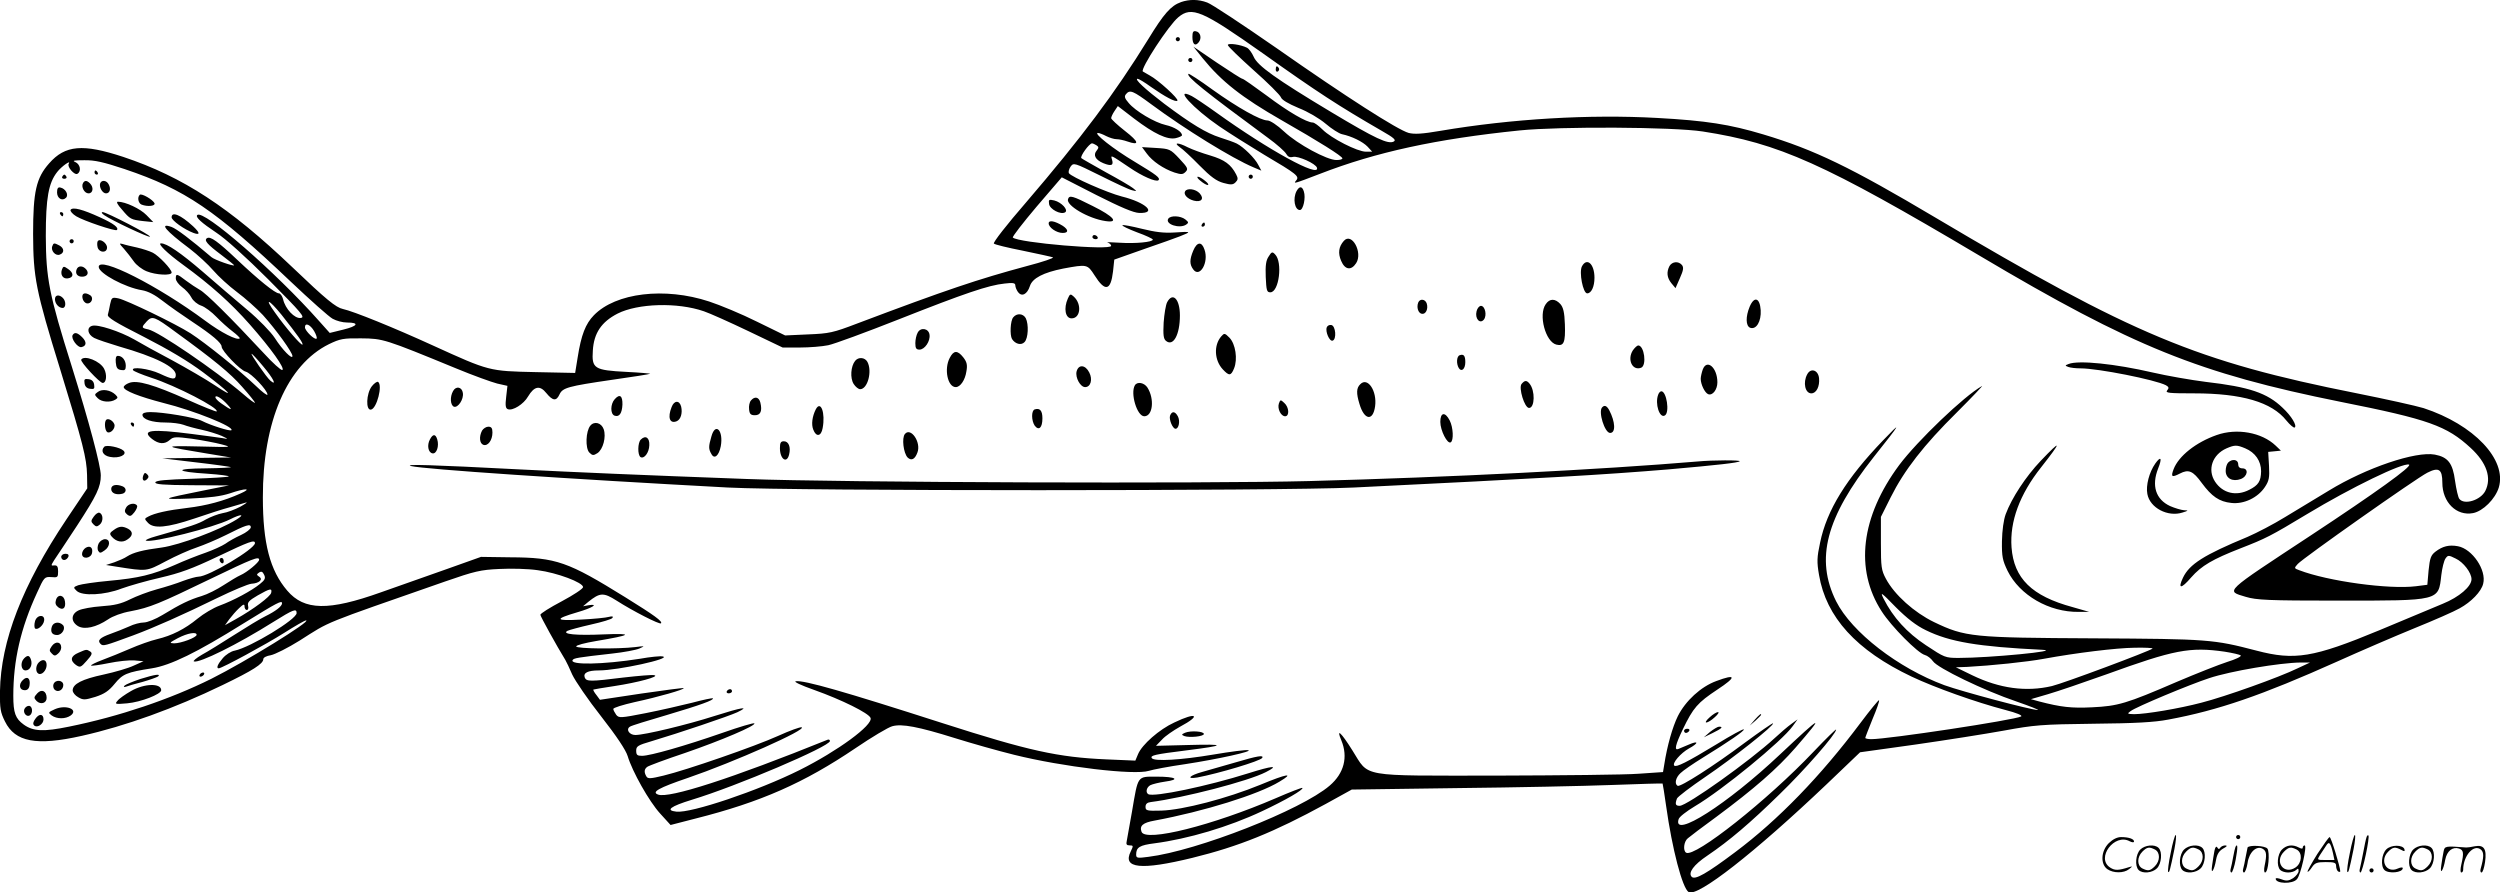 <svg version="1.0" xmlns="http://www.w3.org/2000/svg"
  viewBox="0 0 1200.061 428.399"
 preserveAspectRatio="xMidYMid meet">
<g transform="translate(-0.616,428.822) scale(0.1,-0.1)"
fill="#000000" stroke="none">
<path d="M5675 4278 c-48 -17 -82 -55 -157 -178 -159 -258 -322 -475 -587
-784 -92 -106 -159 -192 -154 -197 5 -5 67 -20 138 -34 72 -15 137 -29 145
-32 8 -3 -48 -22 -125 -42 -234 -63 -386 -114 -815 -276 -115 -44 -134 -48
-235 -52 l-110 -5 -135 66 c-74 37 -178 80 -230 97 -213 70 -448 42 -553 -66
-40 -41 -61 -94 -78 -203 l-12 -74 -191 4 c-222 5 -220 4 -490 127 -188 86
-383 165 -434 176 -33 7 -80 45 -242 200 -302 288 -525 434 -812 530 -194 64
-279 57 -356 -31 -62 -70 -77 -135 -77 -339 1 -209 12 -268 131 -653 109 -355
126 -423 128 -503 l1 -65 -100 -149 c-212 -317 -315 -584 -319 -825 -1 -83 2
-101 24 -145 49 -99 151 -118 369 -69 210 47 445 132 676 244 145 70 195 102
195 124 0 8 16 16 36 19 20 4 82 35 138 70 153 97 95 73 699 284 141 49 170
56 260 60 56 3 139 1 185 -6 92 -12 217 -59 217 -81 0 -8 -46 -38 -102 -68
-57 -30 -103 -59 -103 -65 0 -7 77 -147 120 -217 5 -8 20 -40 33 -70 14 -30
76 -121 139 -201 75 -96 118 -161 127 -190 22 -74 103 -218 156 -276 l50 -55
120 31 c313 79 521 171 768 338 78 53 157 100 176 105 46 13 125 -2 301 -57
80 -25 207 -61 284 -80 233 -58 578 -99 647 -77 19 6 97 21 174 32 157 24 329
62 303 67 -9 3 -85 -7 -168 -21 -154 -26 -284 -34 -295 -17 -8 13 13 18 165
37 191 24 195 31 13 26 l-158 -4 29 30 c15 17 55 44 87 62 103 55 80 72 -28
20 -72 -33 -155 -106 -174 -152 l-13 -31 -140 6 c-231 10 -372 41 -786 174
-473 152 -665 207 -704 201 -12 -2 24 -19 89 -42 132 -47 261 -111 270 -134
13 -34 -158 -159 -340 -250 -200 -100 -522 -208 -592 -200 -54 6 -30 25 74 57
215 65 663 256 663 282 0 6 -6 9 -12 6 -458 -185 -761 -283 -813 -263 -33 12
2 32 143 80 222 76 575 233 546 243 -7 2 -57 -16 -112 -41 -113 -51 -439 -164
-551 -191 -62 -15 -75 -16 -82 -4 -12 20 -11 35 4 46 6 5 89 36 182 67 174 60
343 132 332 142 -3 3 -72 -17 -154 -46 -178 -62 -346 -110 -385 -110 -23 0
-28 4 -28 25 0 21 8 26 73 45 131 39 371 120 412 139 65 31 22 24 -110 -18
-131 -42 -335 -91 -379 -91 -29 0 -47 27 -26 40 7 5 85 29 174 55 165 49 231
73 224 81 -3 2 -47 -7 -99 -21 -52 -13 -152 -36 -223 -50 -122 -24 -129 -24
-142 -8 -7 10 -14 23 -14 28 0 6 46 20 103 33 111 24 241 61 235 67 -2 2 -93
-10 -203 -26 l-199 -30 -17 23 c-10 12 -16 24 -15 26 2 1 48 9 102 17 112 17
219 46 191 52 -9 3 -76 -3 -147 -11 -161 -20 -179 -20 -187 0 -8 22 14 34 68
34 91 0 351 57 307 67 -10 3 -60 -2 -110 -11 -177 -28 -339 -31 -323 -6 6 9
21 12 190 31 55 6 114 17 130 24 29 13 28 13 -20 7 -84 -10 -280 -8 -283 3 -1
6 42 17 95 26 173 29 184 38 37 32 -133 -6 -203 1 -174 17 8 4 59 18 112 30
54 12 101 26 104 32 5 8 -1 9 -17 5 -13 -4 -73 -10 -134 -13 -125 -7 -130 2
-18 35 73 21 106 42 55 34 l-27 -5 25 21 c56 45 73 46 136 6 78 -50 207 -116
213 -109 9 9 -31 38 -171 125 -276 171 -331 191 -553 192 l-140 2 -160 -57
c-88 -31 -232 -82 -320 -113 -252 -90 -368 -88 -450 8 -83 97 -117 227 -117
447 -1 365 117 637 317 736 54 26 69 29 155 28 105 -1 112 -3 455 -144 82 -34
171 -66 198 -73 l49 -11 -6 -53 c-5 -41 -3 -55 8 -59 23 -9 76 24 97 61 30 50
57 55 88 16 31 -38 48 -39 63 -6 15 32 40 39 252 70 99 14 181 27 183 29 2 1
-49 6 -113 9 -156 8 -168 16 -162 103 5 83 41 137 119 177 97 49 287 55 414
11 27 -9 123 -52 213 -95 l165 -79 83 0 c46 0 107 5 136 11 29 6 181 62 338
124 319 126 431 164 508 172 41 5 52 3 52 -9 0 -8 6 -22 13 -32 18 -24 44 -11
57 29 12 38 65 65 160 84 114 21 116 21 150 -32 51 -81 78 -75 89 18 l6 57
150 53 c165 57 205 73 205 78 0 3 -30 2 -68 -1 -50 -3 -90 2 -155 18 -48 12
-90 20 -93 17 -3 -3 28 -18 70 -34 42 -15 76 -31 76 -35 0 -12 -83 -20 -159
-15 -42 3 -68 3 -58 1 9 -3 17 -10 17 -16 0 -23 -448 15 -472 40 -3 4 48 70
114 148 l121 141 166 -85 c117 -59 178 -85 205 -86 89 -3 34 50 -83 79 -67 17
-243 94 -254 112 -3 5 0 19 8 31 15 20 16 20 143 -43 70 -35 138 -67 152 -70
24 -6 25 -6 5 10 -11 9 -69 43 -130 76 -60 34 -114 64 -118 68 -8 8 38 71 51
71 4 0 13 -4 21 -9 12 -8 12 -12 2 -25 -19 -22 -7 -45 31 -61 39 -16 51 -11
42 17 -7 24 -8 24 84 -38 61 -42 128 -71 139 -61 10 11 -7 24 -113 88 -104 62
-200 138 -178 139 7 0 25 -7 40 -15 16 -8 38 -15 50 -15 12 0 35 -5 52 -11 60
-21 56 -2 -11 50 -37 29 -67 57 -67 62 0 5 7 21 16 34 l16 24 78 -60 c96 -73
160 -103 200 -94 17 4 30 10 30 14 0 17 -37 40 -78 49 -53 12 -146 67 -178
106 -19 22 -22 31 -13 42 19 23 33 17 121 -48 162 -120 389 -260 491 -303 l38
-16 -15 28 c-16 32 -70 85 -103 102 -12 6 -48 19 -80 29 -66 21 -137 64 -268
162 -92 70 -146 120 -128 120 5 0 34 -17 64 -39 67 -47 119 -75 127 -66 8 8
-93 100 -133 121 -16 9 -31 18 -33 19 -13 12 124 222 170 260 65 55 116 32
405 -172 264 -188 366 -254 572 -373 58 -33 70 -44 58 -51 -27 -15 -87 13
-299 140 -267 160 -356 224 -374 267 -8 18 -22 38 -32 43 -29 15 -92 24 -92
13 0 -6 56 -60 124 -121 69 -61 127 -119 131 -130 4 -12 34 -30 84 -51 46 -18
100 -50 131 -76 28 -24 64 -47 78 -50 47 -10 100 -36 123 -60 l22 -24 -30 0
c-41 0 -166 64 -208 106 -19 19 -40 34 -47 34 -30 0 -120 53 -221 129 -60 44
-112 81 -117 81 -5 0 -59 35 -122 77 l-113 77 44 -55 c91 -112 187 -188 381
-299 177 -101 290 -172 290 -182 0 -5 -13 -8 -29 -8 -45 0 -186 76 -250 136
-34 32 -68 54 -81 54 -33 0 -142 61 -265 149 -60 44 -112 77 -114 75 -12 -12
77 -83 381 -307 43 -31 82 -66 88 -77 8 -14 17 -19 33 -15 24 6 109 -32 115
-52 15 -51 -233 85 -482 264 -50 36 -104 72 -119 80 -90 46 7 -60 133 -146 47
-32 144 -93 215 -136 156 -92 169 -103 154 -122 -16 -19 -14 -18 114 31 268
104 557 167 957 208 197 20 737 17 880 -5 367 -57 580 -152 1330 -597 736
-437 1052 -564 1733 -701 422 -84 508 -115 623 -221 77 -71 102 -144 70 -207
-23 -44 -100 -68 -124 -38 -6 6 -15 46 -21 87 -11 85 -34 114 -97 126 -92 17
-329 -63 -509 -173 -60 -36 -155 -94 -210 -127 -55 -34 -136 -76 -180 -95
-210 -87 -279 -131 -310 -196 -26 -55 -9 -55 39 1 50 57 104 88 237 140 121
47 145 59 319 164 214 129 460 248 490 238 19 -6 -162 -136 -470 -339 -425
-280 -411 -266 -313 -296 51 -15 103 -18 443 -18 491 0 481 -2 495 122 4 34
13 70 20 80 12 17 15 17 49 0 37 -17 76 -68 76 -99 0 -35 -59 -86 -138 -118
-42 -18 -179 -75 -304 -127 -318 -132 -407 -146 -590 -98 -207 54 -231 56
-780 59 -583 3 -618 6 -768 78 -95 46 -190 131 -231 208 -22 41 -24 57 -24
171 l0 126 47 94 c65 130 159 251 318 408 74 74 128 131 120 126 -86 -48 -310
-263 -397 -379 -184 -248 -215 -501 -84 -703 46 -72 174 -201 207 -209 12 -3
30 -17 39 -30 21 -32 246 -141 400 -193 66 -23 112 -41 103 -41 -32 0 -362 88
-448 119 -222 82 -445 254 -520 403 -101 203 -49 402 181 693 132 166 137 176
45 80 -177 -184 -271 -336 -303 -492 -15 -70 -16 -92 -5 -155 34 -202 179
-362 445 -488 110 -52 308 -123 450 -160 54 -14 83 -26 75 -31 -30 -17 -638
-109 -719 -109 -16 0 -29 3 -29 6 0 3 16 44 35 91 20 47 34 87 31 90 -2 2 -42
-46 -89 -109 -190 -254 -395 -466 -601 -620 -136 -102 -193 -135 -209 -119
-19 19 9 58 75 102 105 71 206 157 346 294 121 117 272 290 272 311 0 4 -49
-44 -109 -107 -220 -232 -570 -509 -611 -484 -16 10 -11 54 8 69 9 8 71 55
137 103 182 135 292 231 380 332 144 166 129 159 -74 -32 -253 -239 -518 -408
-487 -311 3 11 38 38 78 62 132 78 419 313 470 385 l23 32 -30 -22 c-17 -12
-52 -42 -80 -68 -117 -108 -421 -325 -456 -325 -20 0 -23 8 -13 35 4 9 66 56
138 105 130 88 332 248 323 256 -2 2 -63 -40 -135 -93 -150 -112 -311 -215
-323 -207 -16 10 -9 40 14 61 12 12 60 45 107 74 125 77 202 130 197 136 -3 3
-62 -29 -130 -71 -145 -88 -194 -112 -204 -103 -11 12 31 60 70 82 48 26 48
40 0 19 -21 -9 -44 -18 -50 -21 -21 -9 -15 19 21 94 50 104 71 128 166 191 93
61 91 77 -5 41 -74 -27 -148 -95 -185 -169 -25 -51 -51 -141 -65 -232 l-6 -36
-117 -8 c-64 -5 -371 -8 -682 -9 -666 0 -609 -10 -692 121 -55 88 -79 109 -53
48 33 -80 13 -158 -56 -217 -136 -117 -636 -313 -871 -342 -52 -7 -58 -6 -58
11 0 35 17 45 88 54 161 21 357 79 516 154 113 53 201 104 194 112 -3 2 -60
-20 -129 -50 -302 -130 -624 -211 -643 -161 -11 29 6 44 62 54 237 44 498 125
600 187 74 44 38 39 -92 -15 -158 -65 -372 -121 -475 -124 -70 -2 -76 0 -76
18 0 14 8 21 25 23 157 20 468 100 553 144 67 34 32 31 -85 -6 -193 -61 -454
-116 -480 -100 -14 9 -8 33 10 43 10 5 42 13 70 17 76 10 53 24 -39 24 -95 0
-89 8 -119 -168 -11 -64 -23 -127 -25 -140 -4 -17 -1 -22 14 -22 18 0 18 -2 5
-29 -41 -82 49 -91 295 -31 224 55 392 123 641 259 l125 69 505 7 c278 3 613
10 744 15 132 5 241 8 243 7 1 -2 9 -50 17 -108 29 -207 78 -394 108 -413 42
-26 316 188 663 518 l160 153 265 37 c146 21 337 51 425 67 147 27 181 30 430
33 201 2 293 7 360 20 238 44 450 117 809 278 111 50 278 122 371 160 94 38
192 81 218 96 55 30 104 80 113 118 17 65 -52 167 -121 180 -43 8 -74 0 -108
-26 -22 -17 -27 -31 -33 -90 l-6 -69 -55 -7 c-129 -16 -422 24 -560 77 -25 9
-25 10 -7 30 25 28 570 412 622 438 55 28 72 17 72 -48 0 -94 68 -161 147
-146 48 9 107 68 124 123 40 134 -120 302 -361 381 -36 11 -180 43 -320 71
-770 153 -1075 281 -2024 844 -406 241 -579 325 -826 399 -160 48 -273 66
-510 79 -323 18 -698 -4 -1040 -62 -87 -15 -124 -17 -152 -10 -53 15 -300 173
-634 407 -163 113 -312 212 -333 219 -43 16 -85 16 -126 2z m-5069 -802 c288
-97 434 -196 795 -539 94 -89 185 -170 202 -179 18 -10 48 -18 69 -18 61 0 52
-17 -18 -34 l-65 -16 -51 57 c-209 236 -556 538 -585 509 -10 -10 20 -37 92
-85 42 -27 142 -117 250 -225 161 -162 177 -181 155 -184 -29 -5 -75 44 -85
90 -4 15 -13 28 -20 28 -18 0 -95 62 -201 162 -93 88 -128 113 -144 103 -16
-10 1 -30 68 -80 34 -26 62 -48 62 -50 0 -7 -95 26 -109 39 -101 86 -167 136
-192 145 -61 21 -28 -18 87 -104 39 -30 90 -77 114 -105 24 -28 75 -75 114
-104 39 -29 95 -79 124 -110 63 -70 142 -179 142 -197 0 -19 -48 29 -85 87
-19 29 -76 88 -132 135 -55 46 -151 128 -214 183 -107 92 -172 136 -200 136
-19 0 29 -47 106 -103 132 -96 230 -184 320 -286 103 -117 172 -214 156 -219
-6 -2 -46 34 -88 80 -161 173 -279 290 -308 305 -16 9 -46 29 -66 44 -44 34
-49 35 -49 10 0 -11 14 -29 30 -41 17 -12 37 -34 45 -50 8 -16 29 -33 47 -39
18 -6 51 -31 73 -54 22 -23 58 -55 78 -70 21 -16 36 -31 34 -33 -12 -12 -90
28 -165 84 -228 169 -512 313 -512 259 0 -31 127 -99 208 -112 29 -5 62 -22
100 -52 31 -24 95 -69 142 -100 95 -63 140 -101 140 -119 0 -20 90 -114 116
-120 26 -7 104 -89 104 -110 0 -7 -26 13 -57 43 -74 71 -242 206 -312 251 -72
46 -308 160 -347 168 -30 6 -32 4 -39 -27 -3 -19 -9 -42 -11 -51 -4 -13 33
-36 173 -107 119 -61 213 -117 284 -170 129 -97 162 -133 56 -62 -42 28 -135
82 -205 120 -70 37 -152 82 -182 100 -67 38 -176 74 -202 65 -27 -8 -22 -41
10 -58 16 -8 70 -26 120 -41 175 -50 272 -99 272 -136 0 -25 -14 -24 -78 6
-52 24 -139 35 -127 16 3 -5 42 -21 87 -36 118 -38 329 -147 314 -162 -2 -2
-66 23 -141 57 -162 72 -241 95 -279 80 -14 -5 -26 -14 -26 -20 0 -17 75 -46
190 -76 149 -37 342 -115 327 -131 -7 -6 -99 23 -142 45 -31 16 -185 42 -247
42 -25 0 -38 -5 -38 -13 0 -22 46 -37 110 -37 32 0 71 -5 87 -11 15 -6 55 -17
88 -24 33 -7 76 -21 95 -29 34 -16 34 -17 5 -11 -16 2 -83 12 -148 20 -195 25
-245 19 -191 -24 32 -25 61 -27 86 -4 17 15 28 15 106 5 48 -7 112 -19 142
-27 53 -14 49 -14 -110 -10 -177 4 -174 1 40 -34 l115 -19 -165 -2 -165 -2
159 -19 c88 -10 164 -21 170 -23 6 -2 -47 -5 -119 -6 -155 -1 -151 -16 9 -26
58 -4 104 -10 100 -13 -3 -3 -83 -8 -176 -11 -125 -4 -173 -8 -176 -17 -3 -10
37 -13 175 -14 l178 -1 -120 -24 c-209 -42 -212 -44 -67 -39 96 4 149 11 192
25 76 26 109 25 50 -1 -80 -36 -163 -58 -255 -69 -94 -11 -157 -25 -188 -42
-18 -9 -18 -11 -1 -29 27 -30 92 -24 223 20 64 22 142 47 173 55 32 9 65 19
75 22 10 3 -2 -6 -27 -20 -25 -13 -63 -28 -85 -31 -22 -4 -58 -18 -80 -30 -37
-22 -71 -33 -240 -81 -33 -9 -55 -19 -48 -21 32 -11 326 63 403 102 53 27 75
26 31 -1 -82 -51 -273 -122 -358 -134 -93 -12 -137 -24 -167 -43 -11 -8 -39
-20 -61 -28 l-40 -13 50 -8 c147 -23 143 -24 237 26 47 25 114 55 148 66 35
12 97 38 139 59 99 50 121 57 121 38 0 -8 -21 -25 -47 -37 -27 -12 -60 -31
-75 -42 -15 -10 -58 -30 -95 -43 -38 -13 -104 -39 -148 -59 -107 -47 -173 -63
-316 -76 -67 -6 -132 -16 -147 -21 -24 -9 -25 -11 -8 -27 26 -26 134 -21 216
11 36 13 119 37 185 52 95 22 153 43 275 101 153 73 180 83 180 65 0 -28 -223
-161 -271 -161 -10 0 -43 -9 -73 -20 -30 -12 -87 -30 -128 -41 -40 -11 -98
-33 -128 -48 -42 -21 -75 -29 -137 -33 -44 -3 -94 -12 -110 -20 -36 -17 -38
-53 -3 -75 32 -19 88 -6 145 32 21 15 67 32 108 39 93 18 135 35 385 156 203
98 232 109 232 91 0 -12 -59 -61 -90 -74 -14 -6 -50 -28 -81 -48 -30 -20 -78
-44 -105 -52 -57 -17 -101 -38 -188 -91 -33 -20 -73 -36 -90 -36 -16 0 -48 -8
-70 -19 -23 -10 -62 -26 -88 -35 -53 -19 -66 -32 -49 -49 12 -12 20 -9 156 41
102 38 235 97 405 180 74 36 148 67 163 68 37 2 58 21 37 34 -13 9 -13 11 0
20 11 7 17 4 24 -11 8 -16 4 -25 -20 -44 -39 -32 -126 -79 -194 -104 -30 -11
-77 -39 -105 -62 -62 -51 -124 -82 -195 -99 -30 -7 -89 -28 -130 -46 -41 -18
-101 -42 -133 -54 -32 -12 -56 -24 -54 -27 3 -2 41 3 85 12 43 9 99 15 123 13
l44 -4 -47 -21 c-25 -12 -90 -31 -145 -43 -103 -22 -148 -45 -148 -76 0 -10
12 -25 27 -33 24 -14 32 -13 82 2 43 14 64 28 92 62 39 48 58 56 179 75 89 14
215 75 439 215 167 103 186 113 186 97 0 -14 -31 -38 -80 -62 -25 -12 -92 -53
-150 -90 -58 -37 -127 -80 -155 -95 -27 -16 -44 -30 -38 -32 26 -9 210 82 380
189 98 61 113 67 113 43 0 -30 -221 -164 -297 -180 -18 -3 -44 -20 -58 -37
-24 -28 -32 -48 -19 -48 15 0 229 116 314 170 52 33 99 60 105 60 31 0 -290
-198 -454 -280 -197 -98 -442 -181 -684 -230 -122 -25 -171 -23 -217 10 -40
29 -50 56 -50 138 0 170 35 324 114 495 34 75 36 77 68 75 31 -3 33 -1 33 27
0 23 -4 30 -18 29 -17 -2 -17 -1 -1 25 10 14 59 89 110 166 95 146 114 186
114 241 0 46 -57 259 -139 522 -110 349 -124 424 -125 627 0 183 13 255 55
308 20 26 68 60 55 39 -9 -14 28 -57 42 -48 20 12 13 46 -10 56 -17 7 -7 9 42
9 51 1 93 -9 196 -43z m751 -698 c79 -100 106 -138 101 -144 -6 -5 -80 80
-132 154 -53 73 -30 65 31 -10z m-506 -85 c182 -132 261 -197 317 -261 34 -38
62 -73 62 -77 0 -4 -26 15 -57 42 -135 115 -407 300 -455 310 -34 7 -34 10 -7
39 26 27 36 24 140 -53z m663 6 c10 -17 15 -33 12 -36 -8 -9 -56 37 -56 54 0
24 25 14 44 -18z m-244 -170 c49 -58 67 -96 34 -68 -18 15 -97 129 -90 129 3
0 28 -27 56 -61z m-170 -185 c26 -28 16 -26 -32 8 -16 11 -28 24 -28 29 0 14
31 -4 60 -37z m208 -901 c-3 -18 -86 -80 -170 -127 l-52 -29 21 29 c12 16 33
40 47 53 21 20 26 21 26 8 0 -9 5 -17 11 -17 6 0 9 9 6 20 -4 17 5 26 46 50
60 34 70 36 65 13z m7943 -180 c114 -56 249 -79 559 -94 98 -5 -253 -39 -402
-39 -64 0 -68 2 -157 61 -92 61 -157 133 -203 223 -18 36 -12 32 58 -40 55
-55 99 -89 145 -111z m-8301 -22 c0 -13 -75 -41 -108 -41 -25 1 -23 3 18 25
46 24 90 32 90 16z m9389 -66 c-13 -12 -428 -167 -483 -180 -123 -29 -251 -12
-383 52 l-78 38 55 2 c113 6 288 24 368 39 153 28 346 52 436 53 49 1 87 -1
85 -4z m346 -15 c38 -6 73 -14 77 -18 5 -5 -25 -19 -64 -31 -40 -13 -149 -56
-243 -96 -243 -105 -282 -116 -406 -122 -100 -5 -150 1 -254 28 l-40 11 82 24
c45 13 171 56 280 95 325 118 401 133 568 109z m350 -80 c-88 -43 -348 -136
-462 -165 -106 -28 -267 -55 -323 -55 -33 1 -34 2 -16 15 26 20 285 128 377
158 102 34 340 74 439 75 l45 0 -60 -28z M460 3460 c0 -5 5 -10 11 -10 5 0 7
5 4 10 -3 6 -8 10 -11 10 -2 0 -4 -4 -4 -10z M305 3440 c-3 -5 1 -10 10 -10 9
0 13 5 10 10 -3 6 -8 10 -10 10 -2 0 -7 -4 -10 -10z M405 3410 c-11 -18 6 -50
26 -50 22 0 26 29 7 48 -15 15 -25 15 -33 2z M487 3408 c-6 -18 11 -48 28 -48
18 0 25 21 13 43 -10 20 -34 23 -41 5z M280 3365 c0 -29 25 -44 43 -26 14 14
-2 44 -27 49 -11 3 -16 -4 -16 -23z M677 3353 c-13 -12 -7 -41 9 -47 28 -11
66 -7 62 6 -6 17 -63 50 -71 41z M591 3283 c40 -48 44 -49 102 -56 l49 -5 -33
34 c-29 30 -101 64 -137 64 -9 0 -2 -14 19 -37z M345 3281 c-3 -6 9 -20 27
-31 36 -22 188 -73 195 -66 11 11 -15 31 -81 61 -83 38 -131 51 -141 36z M295
3260 c3 -5 8 -10 11 -10 2 0 4 5 4 10 0 6 -5 10 -11 10 -5 0 -7 -4 -4 -10z
M507 3255 c36 -25 213 -108 219 -103 6 7 -209 118 -227 118 -8 0 -4 -7 8 -15z
M830 3245 c0 -15 60 -58 105 -75 33 -12 32 0 -2 32 -60 55 -103 73 -103 43z
M340 3130 c0 -5 5 -10 10 -10 6 0 10 5 10 10 0 6 -4 10 -10 10 -5 0 -10 -4
-10 -10z M475 3130 c-3 -6 -3 -19 0 -30 8 -26 45 -27 45 0 0 22 -35 46 -45 30z
M257 3106 c-8 -21 16 -48 36 -40 23 8 22 31 -2 44 -25 13 -28 13 -34 -4z M601
3094 c14 -16 35 -43 47 -60 12 -18 40 -39 62 -48 44 -18 120 -22 120 -6 0 16
-61 80 -90 95 -16 8 -50 19 -76 25 -27 6 -58 13 -69 17 -18 5 -17 2 6 -23z
M304 2996 c-10 -26 4 -48 28 -44 29 4 29 26 1 45 -20 14 -23 14 -29 -1z M374
2995 c-8 -20 4 -35 26 -35 25 0 35 17 20 35 -16 19 -39 19 -46 0z M402 2858
c2 -13 11 -24 21 -26 22 -4 35 27 16 39 -25 16 -41 10 -37 -13z M270 2852 c0
-21 18 -42 37 -42 16 0 17 32 1 48 -18 18 -38 15 -38 -6z M355 2680 c-10 -16
24 -62 42 -58 25 5 26 25 4 47 -23 23 -37 26 -46 11z M562 2548 c2 -25 8 -34
26 -36 17 -3 22 1 22 20 0 27 -17 48 -38 48 -9 0 -12 -10 -10 -32z M396 2562
c-6 -10 89 -112 103 -112 18 0 22 39 7 68 -19 37 -95 67 -110 44z M412 2448
c2 -15 11 -24 26 -26 20 -3 23 0 20 20 -2 15 -11 24 -26 26 -20 3 -23 0 -20
-20z M476 2407 c-17 -12 -17 -14 -1 -30 18 -19 61 -22 85 -7 13 8 13 11 0 24
-23 22 -63 29 -84 13z M516 2273 c-10 -10 -7 -51 5 -59 16 -9 41 19 34 38 -7
18 -30 30 -39 21z M635 2250 c3 -5 8 -10 11 -10 2 0 4 5 4 10 0 6 -5 10 -11
10 -5 0 -7 -4 -4 -10z M507 2144 c-19 -19 -6 -43 27 -49 44 -9 85 11 65 30
-17 16 -81 29 -92 19z M694 2006 c-8 -22 3 -33 18 -18 9 9 9 15 0 24 -9 9 -13
7 -18 -6z M540 1941 c0 -20 23 -30 53 -23 21 5 22 28 1 36 -31 12 -54 6 -54
-13z M611 1851 c-8 -14 -7 -22 5 -32 14 -11 19 -10 35 10 10 13 16 27 13 32
-9 16 -43 10 -53 -10z M456 1808 c-14 -19 -14 -24 -1 -37 12 -12 17 -12 30 -1
18 15 17 51 -2 57 -6 2 -18 -6 -27 -19z M552 1744 c-19 -13 -21 -18 -10 -31
21 -25 51 -32 75 -15 28 18 29 38 4 52 -27 14 -43 13 -69 -6z M480 1680 c-6
-12 -7 -27 -3 -35 8 -13 11 -13 31 1 28 19 29 54 2 54 -10 0 -24 -9 -30 -20z
M418 1659 c-10 -6 -18 -19 -18 -30 0 -27 43 -22 48 5 5 25 -9 37 -30 25z M300
1615 c0 -8 6 -15 14 -15 8 0 16 7 20 15 4 10 -1 15 -14 15 -11 0 -20 -7 -20
-15z M1060 1601 c0 -6 5 -13 10 -16 6 -3 10 1 10 9 0 9 -4 16 -10 16 -5 0 -10
-4 -10 -9z M275 1409 c-5 -16 -2 -26 11 -36 22 -16 37 -4 32 28 -4 32 -34 37
-43 8z M174 1305 c-4 -14 -3 -29 0 -33 11 -11 41 14 44 37 5 32 -36 29 -44 -4z
M255 1280 c-8 -25 1 -40 25 -40 25 0 43 33 28 48 -18 18 -46 14 -53 -8z M255
1187 c-13 -19 -13 -23 0 -36 11 -12 17 -12 29 -1 9 7 16 20 16 30 0 28 -27 32
-45 7z M383 1155 c-38 -16 -42 -37 -12 -59 20 -13 23 -12 52 21 25 28 28 36
16 44 -18 11 -17 11 -56 -6z M122 1128 c-20 -20 -15 -58 7 -58 22 0 35 28 25
54 -7 19 -16 20 -32 4z M192 1108 c-15 -15 -16 -45 -2 -53 16 -10 40 15 40 41
0 26 -19 31 -38 12z M965 1050 c-3 -5 -2 -10 4 -10 5 0 13 5 16 10 3 6 2 10
-4 10 -5 0 -13 -4 -16 -10z M680 1029 c-36 -12 -69 -26 -75 -31 -7 -8 -5 -9 6
-6 8 3 44 14 80 23 35 10 68 22 74 26 15 14 -14 10 -85 -12z M116 1024 c-22
-21 -17 -49 9 -49 13 0 21 8 23 24 5 33 -11 46 -32 25z M263 1004 c-3 -8 -1
-20 5 -26 16 -16 42 -2 42 22 0 24 -38 28 -47 4z M635 971 c-28 -16 -58 -37
-65 -47 -14 -16 -11 -17 46 -12 67 6 164 44 164 63 0 35 -81 33 -145 -4z M185
960 c-17 -19 -17 -22 -3 -37 20 -19 48 -10 48 15 0 33 -24 45 -45 22z M123
884 c-7 -18 11 -39 26 -30 17 11 13 46 -4 46 -9 0 -18 -7 -22 -16z M270 884
c-33 -15 -34 -16 -16 -30 25 -18 67 -18 92 0 38 29 -23 53 -76 30z M176 838
c-11 -15 -13 -25 -6 -32 14 -14 45 6 45 29 0 27 -21 29 -39 3z M5730 4111 c0
-35 13 -47 30 -26 16 19 9 49 -13 53 -13 3 -17 -3 -17 -27z M5650 4100 c0 -5
5 -10 10 -10 6 0 10 5 10 10 0 6 -4 10 -10 10 -5 0 -10 -4 -10 -10z M5710
4000 c0 -5 5 -10 10 -10 6 0 10 5 10 10 0 6 -4 10 -10 10 -5 0 -10 -4 -10 -10z
M6130 3954 c0 -8 5 -12 10 -9 6 4 8 11 5 16 -9 14 -15 11 -15 -7z M5669 3582
c14 -9 57 -49 95 -88 54 -55 82 -75 115 -84 36 -10 46 -9 58 3 12 12 13 19 3
38 -25 48 -55 70 -125 91 -38 11 -87 29 -107 39 -46 24 -71 24 -39 1z M5511
3551 c27 -37 80 -73 133 -91 32 -10 40 -10 53 3 14 14 11 20 -29 63 -44 47
-48 48 -113 52 l-67 4 23 -31z M6000 3440 c0 -5 5 -10 10 -10 6 0 10 5 10 10
0 6 -4 10 -10 10 -5 0 -10 -4 -10 -10z M5769 3420 c13 -11 28 -20 35 -20 6 1
0 10 -13 20 -13 11 -28 20 -35 20 -6 -1 0 -10 13 -20z M6230 3371 c-19 -36 -9
-91 16 -91 16 0 29 59 19 89 -8 26 -21 27 -35 2z M5695 3370 c-9 -15 11 -37
42 -45 36 -9 51 9 28 35 -19 21 -60 27 -70 10z M5133 3333 c-12 -30 97 -94
180 -106 66 -10 40 22 -61 72 -99 50 -112 53 -119 34z M5042 3309 c3 -25 56
-53 77 -40 17 11 -17 48 -52 57 -26 6 -28 4 -25 -17z M5614 3238 c-16 -26 54
-49 86 -28 13 9 12 12 -4 25 -23 18 -72 20 -82 3z M5040 3216 c0 -20 38 -46
67 -46 29 0 29 15 1 34 -39 24 -68 29 -68 12z M5775 3210 c-3 -5 -1 -10 4 -10
6 0 11 5 11 10 0 6 -2 10 -4 10 -3 0 -8 -4 -11 -10z M5250 3150 c0 -5 7 -10
16 -10 8 0 12 5 9 10 -3 6 -10 10 -16 10 -5 0 -9 -4 -9 -10z M6457 3132 c-25
-28 -29 -59 -13 -96 18 -43 48 -48 72 -11 33 51 -21 150 -59 107z M5734 3085
c-18 -43 -18 -66 0 -90 31 -43 76 34 54 95 -13 40 -36 38 -54 -5z M6096 3057
c-13 -19 -16 -43 -14 -98 3 -65 5 -74 22 -74 42 0 60 145 23 182 -13 14 -17
13 -31 -10z M7600 3010 c-15 -28 5 -130 25 -130 20 0 35 32 35 75 0 66 -36 99
-60 55z M8020 3011 c-15 -29 -12 -56 9 -82 l20 -24 21 48 c17 38 19 51 10 63
-17 20 -47 17 -60 -5z M5132 2855 c-21 -47 -12 -95 18 -95 43 0 50 68 11 104
-16 15 -19 14 -29 -9z M5609 2838 c-7 -13 -14 -57 -17 -98 -3 -59 -1 -78 11
-88 35 -29 67 29 67 122 0 78 -34 114 -61 64z M6814 2836 c-9 -23 0 -51 17
-54 19 -4 32 23 24 49 -7 22 -33 25 -41 5z M7426 2828 c-36 -51 -1 -181 51
-194 36 -9 44 10 41 97 -2 59 -8 82 -22 98 -25 27 -51 27 -70 -1z M8405 2816
c-20 -48 -19 -92 2 -101 30 -11 54 31 51 84 -4 60 -31 69 -53 17z M7094 2794
c-9 -35 16 -63 35 -40 16 20 6 66 -14 66 -8 0 -18 -12 -21 -26z M4870 2765
c-14 -16 -17 -85 -6 -104 15 -24 44 -32 60 -15 18 18 21 85 6 115 -13 23 -43
25 -60 4z M6375 2717 c-8 -20 13 -69 28 -64 20 6 15 71 -6 75 -9 2 -19 -3 -22
-11z M4411 2691 c-6 -11 -11 -33 -11 -50 0 -24 4 -31 20 -31 25 0 53 41 48 72
-4 30 -43 37 -57 9z M5868 2673 c-36 -42 -33 -114 8 -158 30 -32 39 -32 54 5
18 44 7 117 -22 147 -23 23 -25 23 -40 6z M7844 2606 c-28 -44 -2 -99 40 -83
28 11 15 107 -14 107 -5 0 -17 -11 -26 -24z M4565 2570 c-28 -53 -10 -140 29
-140 22 0 45 34 51 75 6 32 2 46 -15 68 -28 35 -46 34 -65 -3z M7013 2583
c-15 -5 -17 -41 -4 -62 13 -20 31 -4 31 29 0 31 -8 40 -27 33z M4111 2556
c-21 -26 -25 -83 -7 -111 9 -14 23 -25 31 -25 36 0 59 86 35 131 -12 22 -43
25 -59 5z M9936 2541 c-18 -7 -18 -8 -2 -14 10 -4 36 -7 59 -7 85 0 360 -55
410 -81 14 -8 16 -13 6 -25 -10 -12 8 -14 130 -14 228 0 372 -42 442 -130 17
-21 36 -37 40 -34 13 8 -15 55 -58 95 -74 71 -160 100 -368 124 -71 9 -186 29
-255 45 -181 42 -356 60 -404 41z M8180 2515 c-5 -14 -10 -35 -10 -45 0 -27
20 -68 36 -74 21 -8 44 22 44 57 0 70 -50 114 -70 62z M5174 2505 c-7 -29 18
-75 41 -75 27 0 37 37 20 70 -19 38 -52 40 -61 5z M8681 2491 c-21 -39 -10
-91 20 -91 24 0 41 33 37 73 -4 39 -40 51 -57 18z M1791 2434 c-27 -35 -30
-117 -4 -112 28 5 57 118 34 133 -5 3 -19 -7 -30 -21z M6536 2444 c-19 -18
-20 -43 -4 -95 23 -78 65 -84 75 -11 10 74 -36 142 -71 106z M7310 2445 c-15
-18 14 -115 36 -115 28 0 30 84 2 117 -14 17 -23 16 -38 -2z M5454 2439 c-23
-38 10 -149 45 -149 41 0 50 83 15 138 -15 23 -48 30 -60 11z M2181 2411 c-16
-28 -13 -68 4 -75 19 -7 48 35 43 66 -4 29 -33 35 -47 9z M7966 2394 c-17 -44
7 -116 32 -100 24 14 8 116 -17 116 -5 0 -12 -7 -15 -16z M2957 2372 c-21 -23
-22 -71 -1 -79 23 -8 36 11 38 53 1 43 -13 53 -37 26z M3611 2366 c-7 -8 -11
-27 -9 -43 2 -22 8 -28 28 -28 27 0 36 20 26 61 -7 27 -27 31 -45 10z M6145
2351 c-8 -25 10 -61 30 -61 22 0 19 44 -4 64 -18 17 -19 16 -26 -3z M3230
2334 c-20 -50 -9 -81 24 -68 20 8 29 39 22 70 -8 32 -34 31 -46 -2z M3922
2323 c-17 -34 -22 -72 -12 -97 14 -37 38 -33 45 7 14 73 -9 136 -33 90z M7697
2333 c-20 -20 12 -123 38 -123 28 0 25 53 -4 109 -12 22 -23 26 -34 14z M4973
2323 c-17 -6 -16 -54 0 -78 20 -26 37 -10 37 35 0 37 -12 51 -37 43z M5623
2294 c-7 -18 12 -64 26 -64 16 0 23 38 11 60 -13 24 -28 26 -37 4z M6920 2263
c0 -41 34 -108 50 -98 15 9 12 72 -5 105 -22 43 -45 39 -45 -7z M2840 2245
c-22 -26 -25 -108 -5 -129 15 -15 20 -15 39 -3 27 18 43 78 30 115 -11 31 -45
40 -64 17z M2320 2221 c-15 -29 -12 -61 6 -68 22 -8 44 22 44 59 0 21 -5 28
-20 28 -10 0 -24 -9 -30 -19z M3421 2193 c-14 -48 -14 -60 0 -84 14 -27 36 -9
45 37 14 76 -26 117 -45 47z M4350 2205 c-16 -19 -7 -92 13 -113 18 -17 35 -9
47 24 19 49 -32 123 -60 89z M10647 2200 c-100 -35 -183 -101 -207 -164 -14
-37 -9 -41 30 -21 42 22 63 13 105 -45 48 -65 84 -90 142 -96 60 -7 127 25
161 76 20 30 23 45 20 102 l-4 67 31 3 30 3 -25 24 c-67 64 -187 85 -283 51z
m137 -64 c48 -20 76 -61 76 -110 -1 -48 -13 -67 -57 -89 -62 -32 -127 -17
-164 39 -38 58 -13 130 55 160 40 17 49 17 90 0z M10702 2068 c-7 -7 -12 -25
-12 -40 0 -36 33 -54 73 -39 33 13 38 51 7 51 -13 0 -20 7 -20 20 0 23 -29 27
-48 8z M2070 2179 c-15 -27 -9 -63 12 -67 20 -4 33 35 23 67 -8 27 -21 27 -35
0z M3082 2178 c-15 -15 -16 -74 -1 -84 17 -10 41 21 42 57 2 36 -18 50 -41 27z
M3750 2137 c0 -53 33 -76 44 -31 9 36 -2 64 -25 64 -15 0 -19 -7 -19 -33z
M9802 2076 c-72 -76 -139 -178 -168 -256 -10 -27 -17 -78 -18 -130 -1 -74 3
-92 27 -142 58 -117 199 -199 342 -197 l50 0 -80 23 c-196 53 -282 138 -293
287 -9 124 39 254 142 384 100 127 100 138 -2 31z M10352 2063 c-29 -41 -46
-106 -38 -146 12 -67 99 -112 169 -89 29 9 30 10 7 11 -14 1 -44 10 -67 20
-69 32 -90 98 -57 181 20 50 13 61 -14 23z M8155 2073 c-464 -39 -1186 -76
-1865 -94 -494 -13 -2253 -7 -2700 10 -513 19 -814 32 -1090 46 -422 22 -560
26 -520 16 57 -15 755 -62 1520 -103 321 -17 2654 -17 3005 0 920 45 1196 61
1510 87 239 21 335 32 342 39 6 6 -128 6 -202 -1z M3495 970 c-3 -5 1 -10 9
-10 9 0 16 5 16 10 0 6 -4 10 -9 10 -6 0 -13 -4 -16 -10z M8213 845 c-15 -13
-23 -25 -16 -25 7 0 25 11 40 25 15 13 23 25 16 25 -7 0 -25 -11 -40 -25z
M8429 833 l-24 -28 28 24 c15 14 27 26 27 28 0 8 -8 1 -31 -24z M8215 775
l-30 -26 43 21 c43 21 52 30 30 30 -7 0 -26 -12 -43 -25z M8090 780 c0 -5 4
-10 9 -10 6 0 13 5 16 10 3 6 -1 10 -9 10 -9 0 -16 -4 -16 -10z M5695 771
c-18 -8 -18 -10 -4 -16 24 -9 94 -2 94 10 0 13 -64 17 -90 6z M5935 628 c-55
-16 -126 -36 -157 -45 -62 -17 -80 -36 -25 -27 101 19 303 79 312 94 9 15 -22
10 -130 -22z M10426 194 c-10 -47 -15 -88 -12 -91 5 -6 9 7 30 110 7 37 10 67
6 67 -4 0 -15 -39 -24 -86z M10740 270 c0 -5 5 -10 10 -10 6 0 10 5 10 10 0 6
-4 10 -10 10 -5 0 -10 -4 -10 -10z M11286 194 c-10 -47 -15 -88 -12 -91 5 -6
9 7 30 110 7 37 10 67 6 67 -4 0 -15 -39 -24 -86z M11366 269 c-3 -8 -10 -41
-16 -74 -6 -33 -14 -68 -16 -77 -3 -10 -1 -18 3 -18 10 0 46 171 38 178 -2 3
-7 -1 -9 -9z M10129 241 c-38 -38 -41 -101 -7 -125 29 -20 79 -20 104 0 18 14
18 15 1 10 -53 -17 -69 -17 -92 -2 -69 45 21 166 94 126 12 -6 21 -7 21 -1 0
12 -25 21 -62 21 -19 0 -39 -10 -59 -29z M11130 189 c-28 -45 -49 -83 -47 -85
2 -3 12 7 21 21 14 21 24 25 66 25 43 0 50 -3 50 -19 0 -11 5 -23 10 -26 6 -3
10 -3 10 1 0 20 -44 164 -51 164 -4 0 -30 -37 -59 -81z m75 4 l7 -33 -42 0
c-42 0 -42 0 -28 23 8 12 21 32 29 44 15 25 22 18 34 -34z M10280 210 c-22
-22 -27 -79 -8 -98 19 -19 66 -14 88 8 22 22 27 79 8 98 -19 19 -66 14 -88 -8z
m71 0 c25 -14 25 -54 -1 -80 -23 -23 -33 -24 -61 -10 -25 14 -25 54 1 80 23
23 33 24 61 10z M10490 210 c-22 -22 -27 -79 -8 -98 19 -19 66 -14 88 8 22 22
27 79 8 98 -19 19 -66 14 -88 -8z m71 0 c25 -14 25 -54 -1 -80 -23 -23 -33
-24 -61 -10 -25 14 -25 54 1 80 23 23 33 24 61 10z M10636 204 c-3 -16 -8 -47
-11 -69 -8 -51 10 -26 19 27 5 27 15 42 34 53 18 10 22 14 10 15 -9 0 -20 -5
-24 -11 -5 -8 -9 -8 -14 1 -5 8 -10 3 -14 -16z M10737 223 c-2 -4 -7 -26 -11
-48 -4 -22 -9 -48 -12 -57 -3 -10 -1 -18 4 -18 4 0 14 28 20 62 11 58 10 81
-1 61z M10795 220 c-1 -3 -5 -23 -9 -45 -4 -22 -9 -48 -12 -57 -3 -10 -1 -18
4 -18 5 0 13 20 17 45 7 53 44 87 74 68 17 -11 19 -28 8 -80 -4 -18 -3 -33 2
-33 16 0 24 99 11 115 -12 14 -87 18 -95 5z M10960 210 c-22 -22 -27 -79 -8
-98 7 -7 24 -12 38 -12 14 0 31 5 38 12 9 9 12 8 12 -5 0 -9 -12 -24 -26 -34
-21 -13 -32 -15 -55 -6 -16 6 -29 8 -29 3 0 -24 81 -27 102 -2 18 19 50 162
37 162 -5 0 -9 -5 -9 -10 0 -7 -6 -7 -19 0 -30 16 -59 12 -81 -10z m71 0 c29
-16 25 -65 -6 -86 -56 -37 -103 28 -55 76 23 23 33 24 61 10z M11461 211 c-23
-23 -28 -80 -9 -99 19 -19 88 -13 88 9 0 5 -11 4 -24 -2 -54 -25 -89 38 -46
81 23 23 33 24 62 9 16 -9 19 -8 16 3 -8 22 -64 22 -87 -1z M11590 210 c-22
-22 -27 -79 -8 -98 19 -19 66 -14 88 8 22 22 27 79 8 98 -19 19 -66 14 -88 -8z
m71 0 c25 -14 25 -54 -1 -80 -23 -23 -33 -24 -61 -10 -25 14 -25 54 1 80 23
23 33 24 61 10z M11736 201 c-3 -14 -8 -44 -11 -66 -8 -51 10 -26 19 27 8 41
35 63 66 53 22 -7 24 -21 11 -77 -5 -22 -5 -38 0 -38 5 0 9 6 9 13 0 68 51
125 85 97 15 -13 15 -35 -1 -92 -3 -10 -1 -18 4 -18 6 0 13 23 17 50 9 63 -5
84 -49 76 -17 -4 -35 -6 -41 -6 -101 8 -104 7 -109 -19z M11380 110 c0 -5 5
-10 10 -10 6 0 10 5 10 10 0 6 -4 10 -10 10 -5 0 -10 -4 -10 -10z"/>
</g>
</svg>
